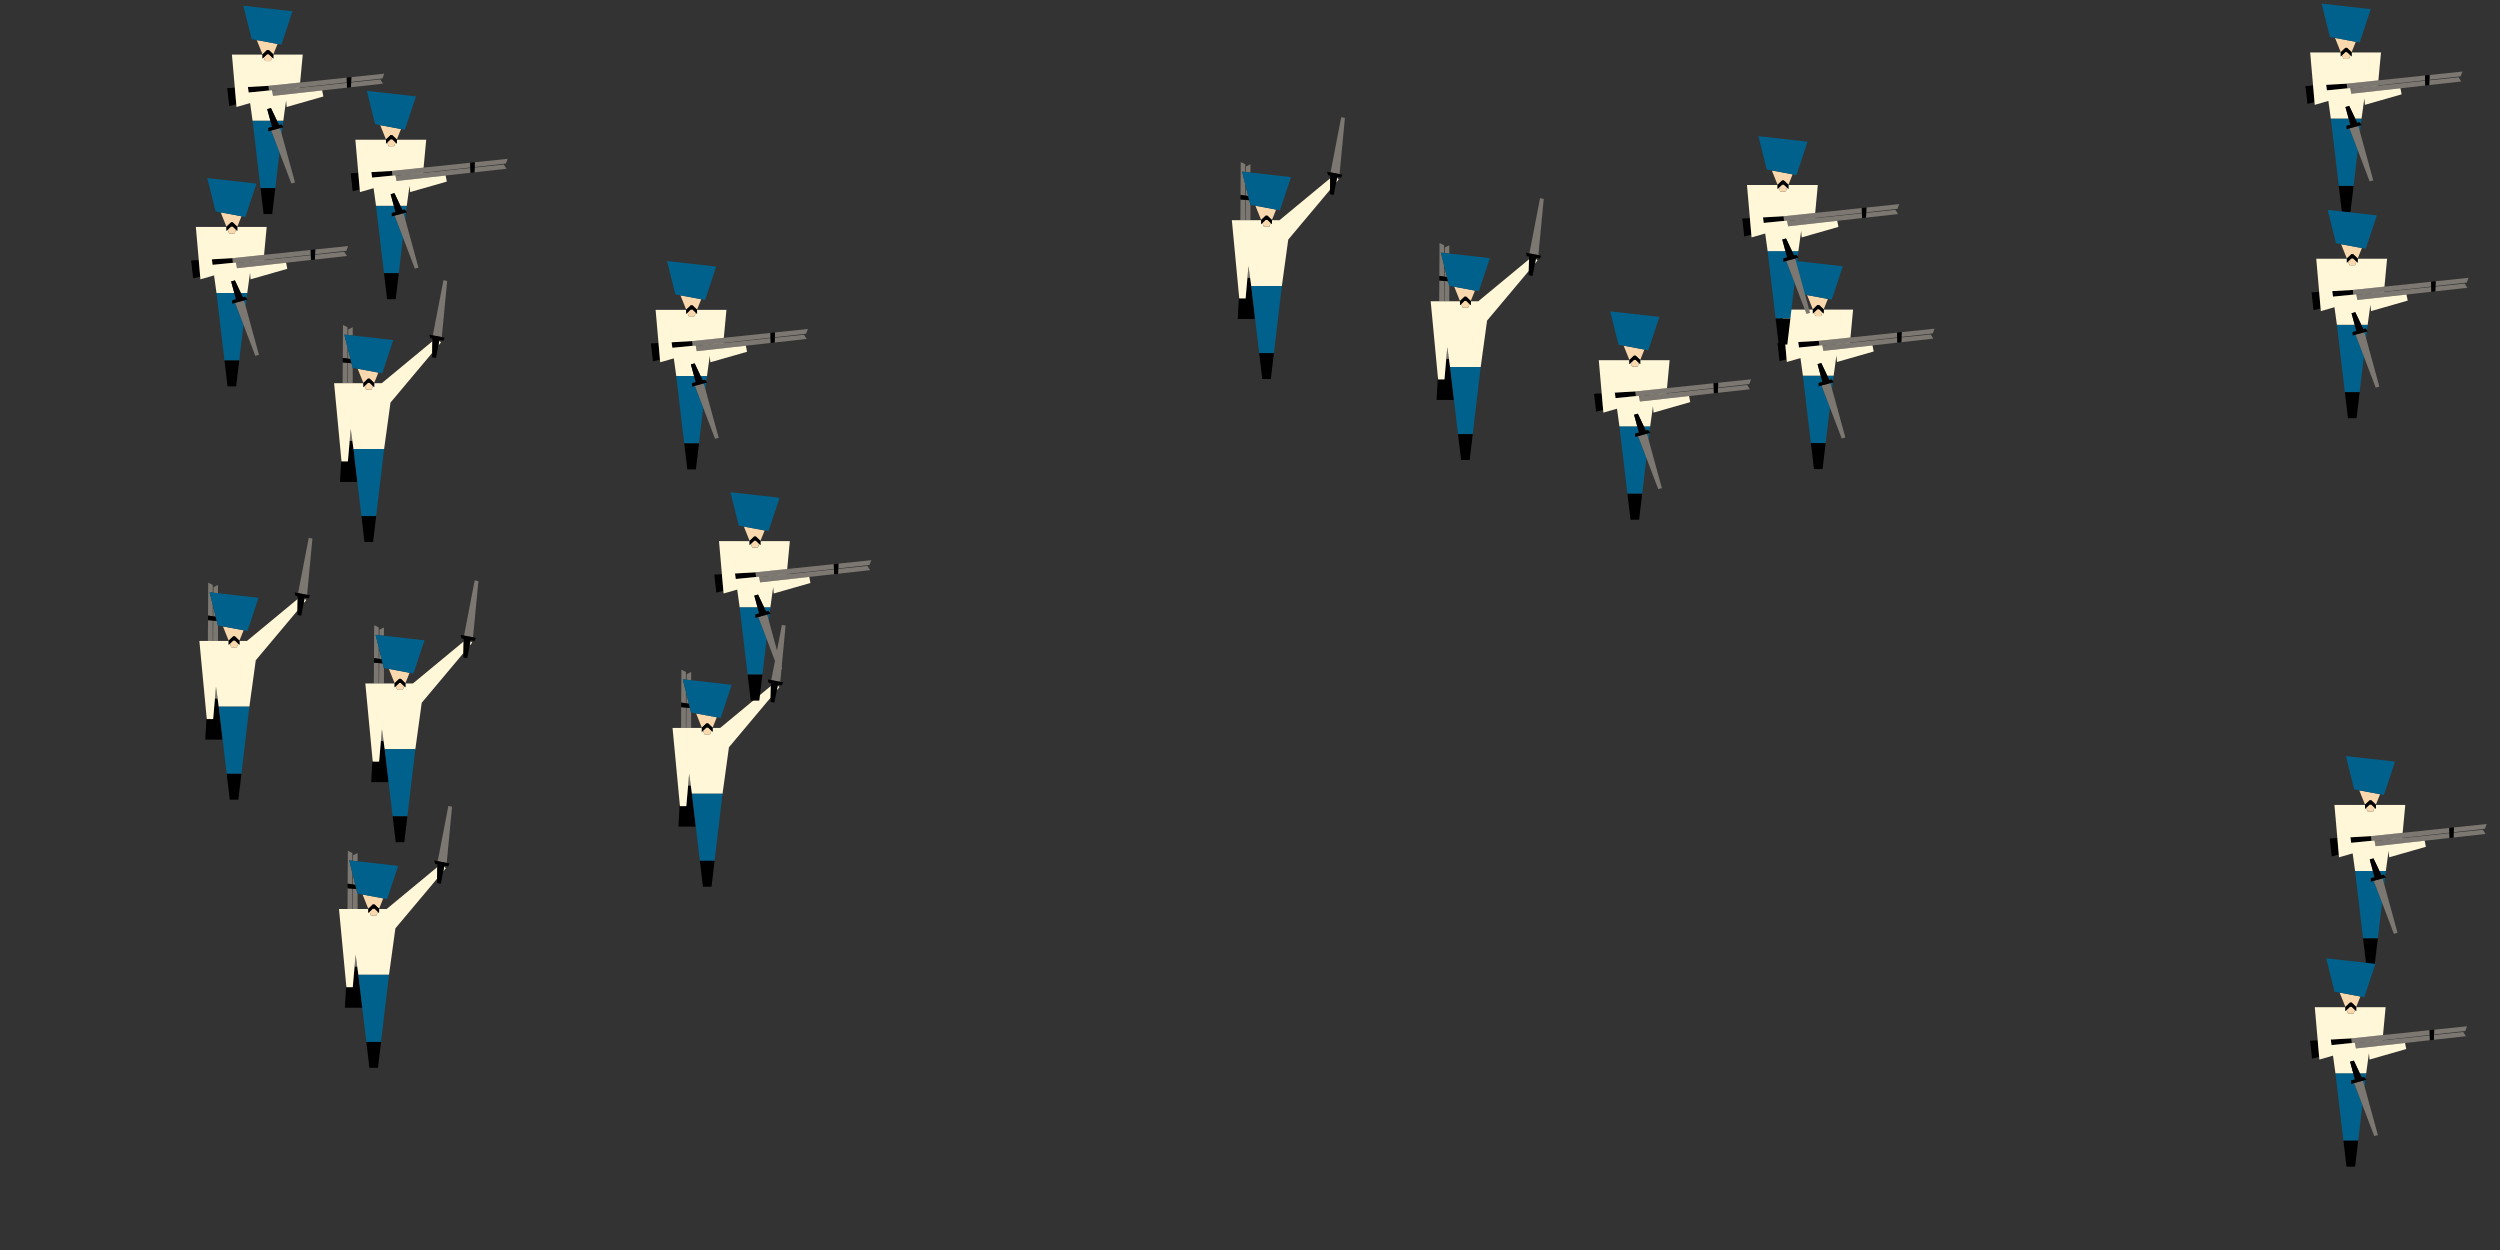 <?xml version="1.0" encoding="UTF-8"?> <svg xmlns="http://www.w3.org/2000/svg" xmlns:xlink="http://www.w3.org/1999/xlink" id="Layer_1" data-name="Layer 1" viewBox="0 0 1200 600"><rect x="0" y="0" width="1200" height="600" fill="#333333" stroke="none"/><defs><style> .cls-1 { fill: none; } .cls-2 { fill: #fad8ad; } .cls-3 { fill: #7c7871; } .cls-4, .cls-5 { fill: #fff7d7; } .cls-5 { stroke: #000; stroke-width: 0px; } .cls-6 { fill: #00618c; } </style><symbol id="New_Symbol" data-name="New Symbol" viewBox="0 0 54.27 125.67"><g><polygon class="cls-1" points="6.41 39.69 6.41 49.46 6.6 49.46 6.67 39.71 6.41 39.69"></polygon><polygon class="cls-1" points="6.41 32.18 6.41 37.63 6.68 37.66 6.71 33.36 6.41 32.18"></polygon><polygon class="cls-1" points="14.06 49.35 11.31 42.5 8.93 42.06 8.93 49.46 14.06 49.46 14.06 49.36 14.06 49.35"></polygon><polygon points="8.76 77.1 7.47 77.1 6.61 86.98 3.55 86.98 3.43 85.72 2.83 96.83 11.17 96.83 9.3 81.03 8.76 77.1"></polygon><polygon class="cls-3" points="4.95 49.46 6.41 49.46 6.41 39.69 4.15 39.5 4.08 49.46 4.95 49.46 4.95 49.46"></polygon><polygon class="cls-3" points="6.41 32.18 4.9 26.11 6.41 26.28 6.41 22.58 4.26 21.51 4.16 37.29 6.41 37.63 6.41 32.18"></polygon><polygon class="cls-3" points="7.97 71.4 7.47 77.1 8.76 77.1 7.97 71.4"></polygon><polygon class="cls-3" points="8.93 22.58 6.77 23.66 6.76 26.31 8.93 26.56 8.93 22.58"></polygon><polygon class="cls-3" points="8.87 42.05 8.33 39.86 6.67 39.71 6.6 49.46 8.93 49.46 8.93 42.06 8.87 42.05"></polygon><polygon class="cls-3" points="6.68 37.66 7.82 37.84 6.71 33.36 6.68 37.66"></polygon><polygon points="6.67 39.71 8.33 39.86 7.82 37.84 6.68 37.66 6.41 37.63 4.16 37.29 4.16 37.29 4.14 39.5 4.15 39.5 6.41 39.69 6.67 39.71"></polygon><polygon class="cls-5" points="22.86 49.46 19.24 49.46 19.24 51.33 18.66 50.79 17.96 52.53 15.34 52.53 14.64 50.79 14.06 51.33 14.06 49.46 8.93 49.46 6.6 49.46 6.41 49.46 4.95 49.46 4.95 49.46 4.08 49.46 0 49.46 3.43 85.72 3.55 86.98 6.61 86.98 7.47 77.1 7.97 71.4 8.76 77.1 9.3 81.03 24 81.03 27.07 58.74 27.07 58.74 47.1 34.88 47.2 29.32 22.86 49.46"></polygon><polygon class="cls-4" points="51.28 29.89 50.48 29.09 50.04 31.37 51.28 29.89"></polygon><polygon class="cls-6" points="9.3 81.03 11.17 96.83 13.12 113.25 20.18 113.25 24 81.03 9.3 81.03"></polygon><polygon points="14.59 125.67 18.71 125.67 20.18 113.25 13.12 113.25 14.59 125.67"></polygon><polygon class="cls-2" points="14.06 49.35 16.24 47.27 17.06 47.27 19.23 49.35 21.24 44.35 11.31 42.5 14.06 49.35"></polygon><polygon class="cls-2" points="17.06 49.25 16.24 49.25 14.64 50.79 15.34 52.53 17.96 52.53 18.66 50.79 17.06 49.25"></polygon><polygon class="cls-6" points="6.41 32.18 6.71 33.36 7.82 37.84 8.33 39.86 8.87 42.05 8.93 42.06 11.31 42.5 21.24 44.35 23.1 44.7 28.4 28.76 8.93 26.56 6.76 26.31 6.41 26.28 4.9 26.11 6.41 32.18"></polygon><polygon points="16.24 47.27 14.06 49.35 14.06 49.36 14.06 49.46 14.06 51.33 14.64 50.79 16.24 49.25 17.06 49.25 18.66 50.79 19.24 51.33 19.24 49.46 19.24 49.36 19.23 49.35 17.06 47.27 16.24 47.27"></polygon><polygon class="cls-3" points="54.27 .34 52.49 0 47.38 26.49 51.7 27.32 54.27 .34"></polygon><polygon class="cls-3" points="50.56 28.69 51.55 28.88 51.55 28.88 50.56 28.69 50.56 28.69"></polygon><rect class="cls-3" x="47.15" y="27.97" width="0" height=".14"></rect><polygon points="47.38 26.49 45.71 26.16 46.15 27.84 47.09 28.02 47.22 28.05 47.22 28.05 47.2 29.32 47.1 34.88 47.06 36.98 48.89 37.34 50.04 31.37 50.48 29.09 50.56 28.69 50.56 28.69 51.55 28.88 52.39 29.05 53.1 27.59 51.7 27.32 47.38 26.49"></polygon></g></symbol><symbol id="New_Symbol_1" data-name="New Symbol 1" viewBox="0 0 75.35 100"><g><polygon class="cls-1" points="34.76 39.4 57.44 37.03 57.43 36.78 34.77 39.3 34.76 39.4"></polygon><polygon class="cls-6" points="21.12 59.88 19.74 60.26 19.73 58.64 21.54 58.14 20.72 55.17 12.17 55.17 12.17 55.17 16 87.53 23.09 87.53 25.12 70.41 21.12 59.88"></polygon><polygon class="cls-6" points="25.38 58.72 26.17 61.6 26.55 58.4 25.38 58.72"></polygon><polygon class="cls-6" points="23.86 55.17 24.83 57.24 24.96 57.2 24.96 57.2 25.89 56.95 26.62 57.79 26.93 55.17 26.93 55.17 23.86 55.17"></polygon><polygon points="17.48 100 21.61 100 23.09 87.53 16 87.53 17.48 100"></polygon><polygon points="3.65 39.34 3.65 39.34 0 39.55 .96 48.14 4.35 47.32 4.35 47.32 3.65 39.34"></polygon><polygon points="9.94 38.99 10.3 41.64 20.06 40.67 19.81 38.43 9.94 38.99"></polygon><polygon class="cls-3" points="74.51 34.88 75.35 32.61 59.58 34.26 59.5 36.55 74.51 34.88"></polygon><polygon class="cls-3" points="20.06 40.67 21.48 40.53 21.53 40.78 34.77 39.3 57.43 36.78 57.37 34.5 35 36.84 19.81 38.43 20.06 40.67"></polygon><polygon class="cls-3" points="34.76 39.4 21.53 40.79 22.01 43.26 45.58 40.64 57.5 39.31 57.44 37.03 34.76 39.4"></polygon><polygon class="cls-3" points="73.48 35.36 59.49 36.82 59.4 39.1 74.79 37.39 73.48 35.36"></polygon><polygon points="59.5 36.55 59.58 34.26 59.58 34.26 57.37 34.49 57.37 34.5 57.43 36.78 57.44 37.03 57.5 39.31 57.5 39.31 59.4 39.1 59.4 39.1 59.49 36.82 59.5 36.55"></polygon><polygon class="cls-5" points="21.53 40.79 34.76 39.4 34.77 39.3 21.53 40.78 21.48 40.53 20.06 40.67 10.3 41.64 9.94 38.99 19.81 38.43 35 36.84 36.26 23.45 31.3 23.45 31.3 23.45 22.15 23.45 22.15 25.34 21.57 24.79 20.86 26.55 18.23 26.55 17.53 24.79 16.95 25.34 16.95 23.45 7.8 23.45 7.8 23.45 2.26 23.45 3.65 39.34 3.65 39.34 4.35 47.32 4.35 47.32 4.46 48.6 4.46 48.6 4.46 48.6 5.41 48.33 9.96 47.02 9.96 47.02 11 46.72 12.17 55.17 12.17 55.17 20.72 55.17 19.2 49.62 21 49.12 23.86 55.17 26.93 55.17 26.93 55.17 26.93 55.17 28.26 45.5 28.54 48.6 34.04 47.02 34.04 47 34.05 47.02 46.15 43.55 45.58 40.64 22.01 43.26 21.53 40.79"></polygon><polygon class="cls-2" points="19.96 23.25 19.14 23.25 17.53 24.79 18.23 26.55 20.86 26.55 21.57 24.79 19.96 23.25"></polygon><polygon class="cls-2" points="19.96 21.26 22.15 23.35 24.16 18.33 14.19 16.47 16.95 23.35 19.14 21.26 19.96 21.26"></polygon><polygon class="cls-6" points="26.03 18.67 31.35 2.66 7.75 0 11.74 16.01 14.19 16.47 24.16 18.33 26.03 18.67"></polygon><polygon points="17.53 24.79 19.14 23.25 19.96 23.25 21.57 24.79 22.15 25.34 22.15 23.45 22.15 23.35 22.15 23.35 19.96 21.26 19.14 21.26 16.95 23.35 16.95 23.35 16.95 23.45 16.95 25.34 17.53 24.79"></polygon><polygon class="cls-3" points="25.38 58.72 21.12 59.88 25.12 70.41 30.8 85.33 32.55 84.84 26.17 61.6 25.38 58.72"></polygon><rect class="cls-3" x="24.83" y="57.22" width=".14" height="0"></rect><polygon points="25.89 56.95 24.96 57.2 24.83 57.24 24.83 57.24 23.86 55.17 21 49.12 19.2 49.62 20.72 55.17 21.54 58.14 19.73 58.64 19.74 60.26 21.12 59.88 25.38 58.72 26.55 58.4 27.03 58.26 26.62 57.79 25.89 56.95"></polygon></g></symbol></defs><use width="54.27" height="125.67" transform="translate(160.37 134.49)" xlink:href="#New_Symbol"></use><use width="54.27" height="125.67" transform="translate(95.7 258.18)" xlink:href="#New_Symbol"></use><use width="54.27" height="125.67" transform="translate(322.82 299.95)" xlink:href="#New_Symbol"></use><use width="75.35" height="100" transform="translate(312.43 125.3)" xlink:href="#New_Symbol_1"></use><use width="75.35" height="100" transform="translate(168.32 43.61)" xlink:href="#New_Symbol_1"></use><use width="75.35" height="100" transform="translate(109.06 2.76)" xlink:href="#New_Symbol_1"></use><use width="75.35" height="100" transform="translate(342.86 236.28)" xlink:href="#New_Symbol_1"></use><use width="75.35" height="100" transform="translate(853.22 125.16)" xlink:href="#New_Symbol_1"></use><use width="54.27" height="125.67" transform="translate(162.72 386.87)" xlink:href="#New_Symbol"></use><use width="75.35" height="100" transform="translate(1118.27 362.91)" xlink:href="#New_Symbol_1"></use><use width="75.35" height="100" transform="translate(1108.84 459.99)" xlink:href="#New_Symbol_1"></use><use width="75.35" height="100" transform="translate(836.29 65.36)" xlink:href="#New_Symbol_1"></use><use width="75.35" height="100" transform="translate(91.75 85.48)" xlink:href="#New_Symbol_1"></use><use width="75.35" height="100" transform="translate(1106.62 1.73)" xlink:href="#New_Symbol_1"></use><use width="75.35" height="100" transform="translate(1109.54 100.74)" xlink:href="#New_Symbol_1"></use><use width="54.27" height="125.67" transform="translate(591.29 56.25)" xlink:href="#New_Symbol"></use><use width="54.27" height="125.67" transform="translate(175.36 278.59)" xlink:href="#New_Symbol"></use><use width="75.35" height="100" transform="translate(765.16 149.46)" xlink:href="#New_Symbol_1"></use><use width="54.27" height="125.67" transform="translate(686.73 95.14)" xlink:href="#New_Symbol"></use></svg> 